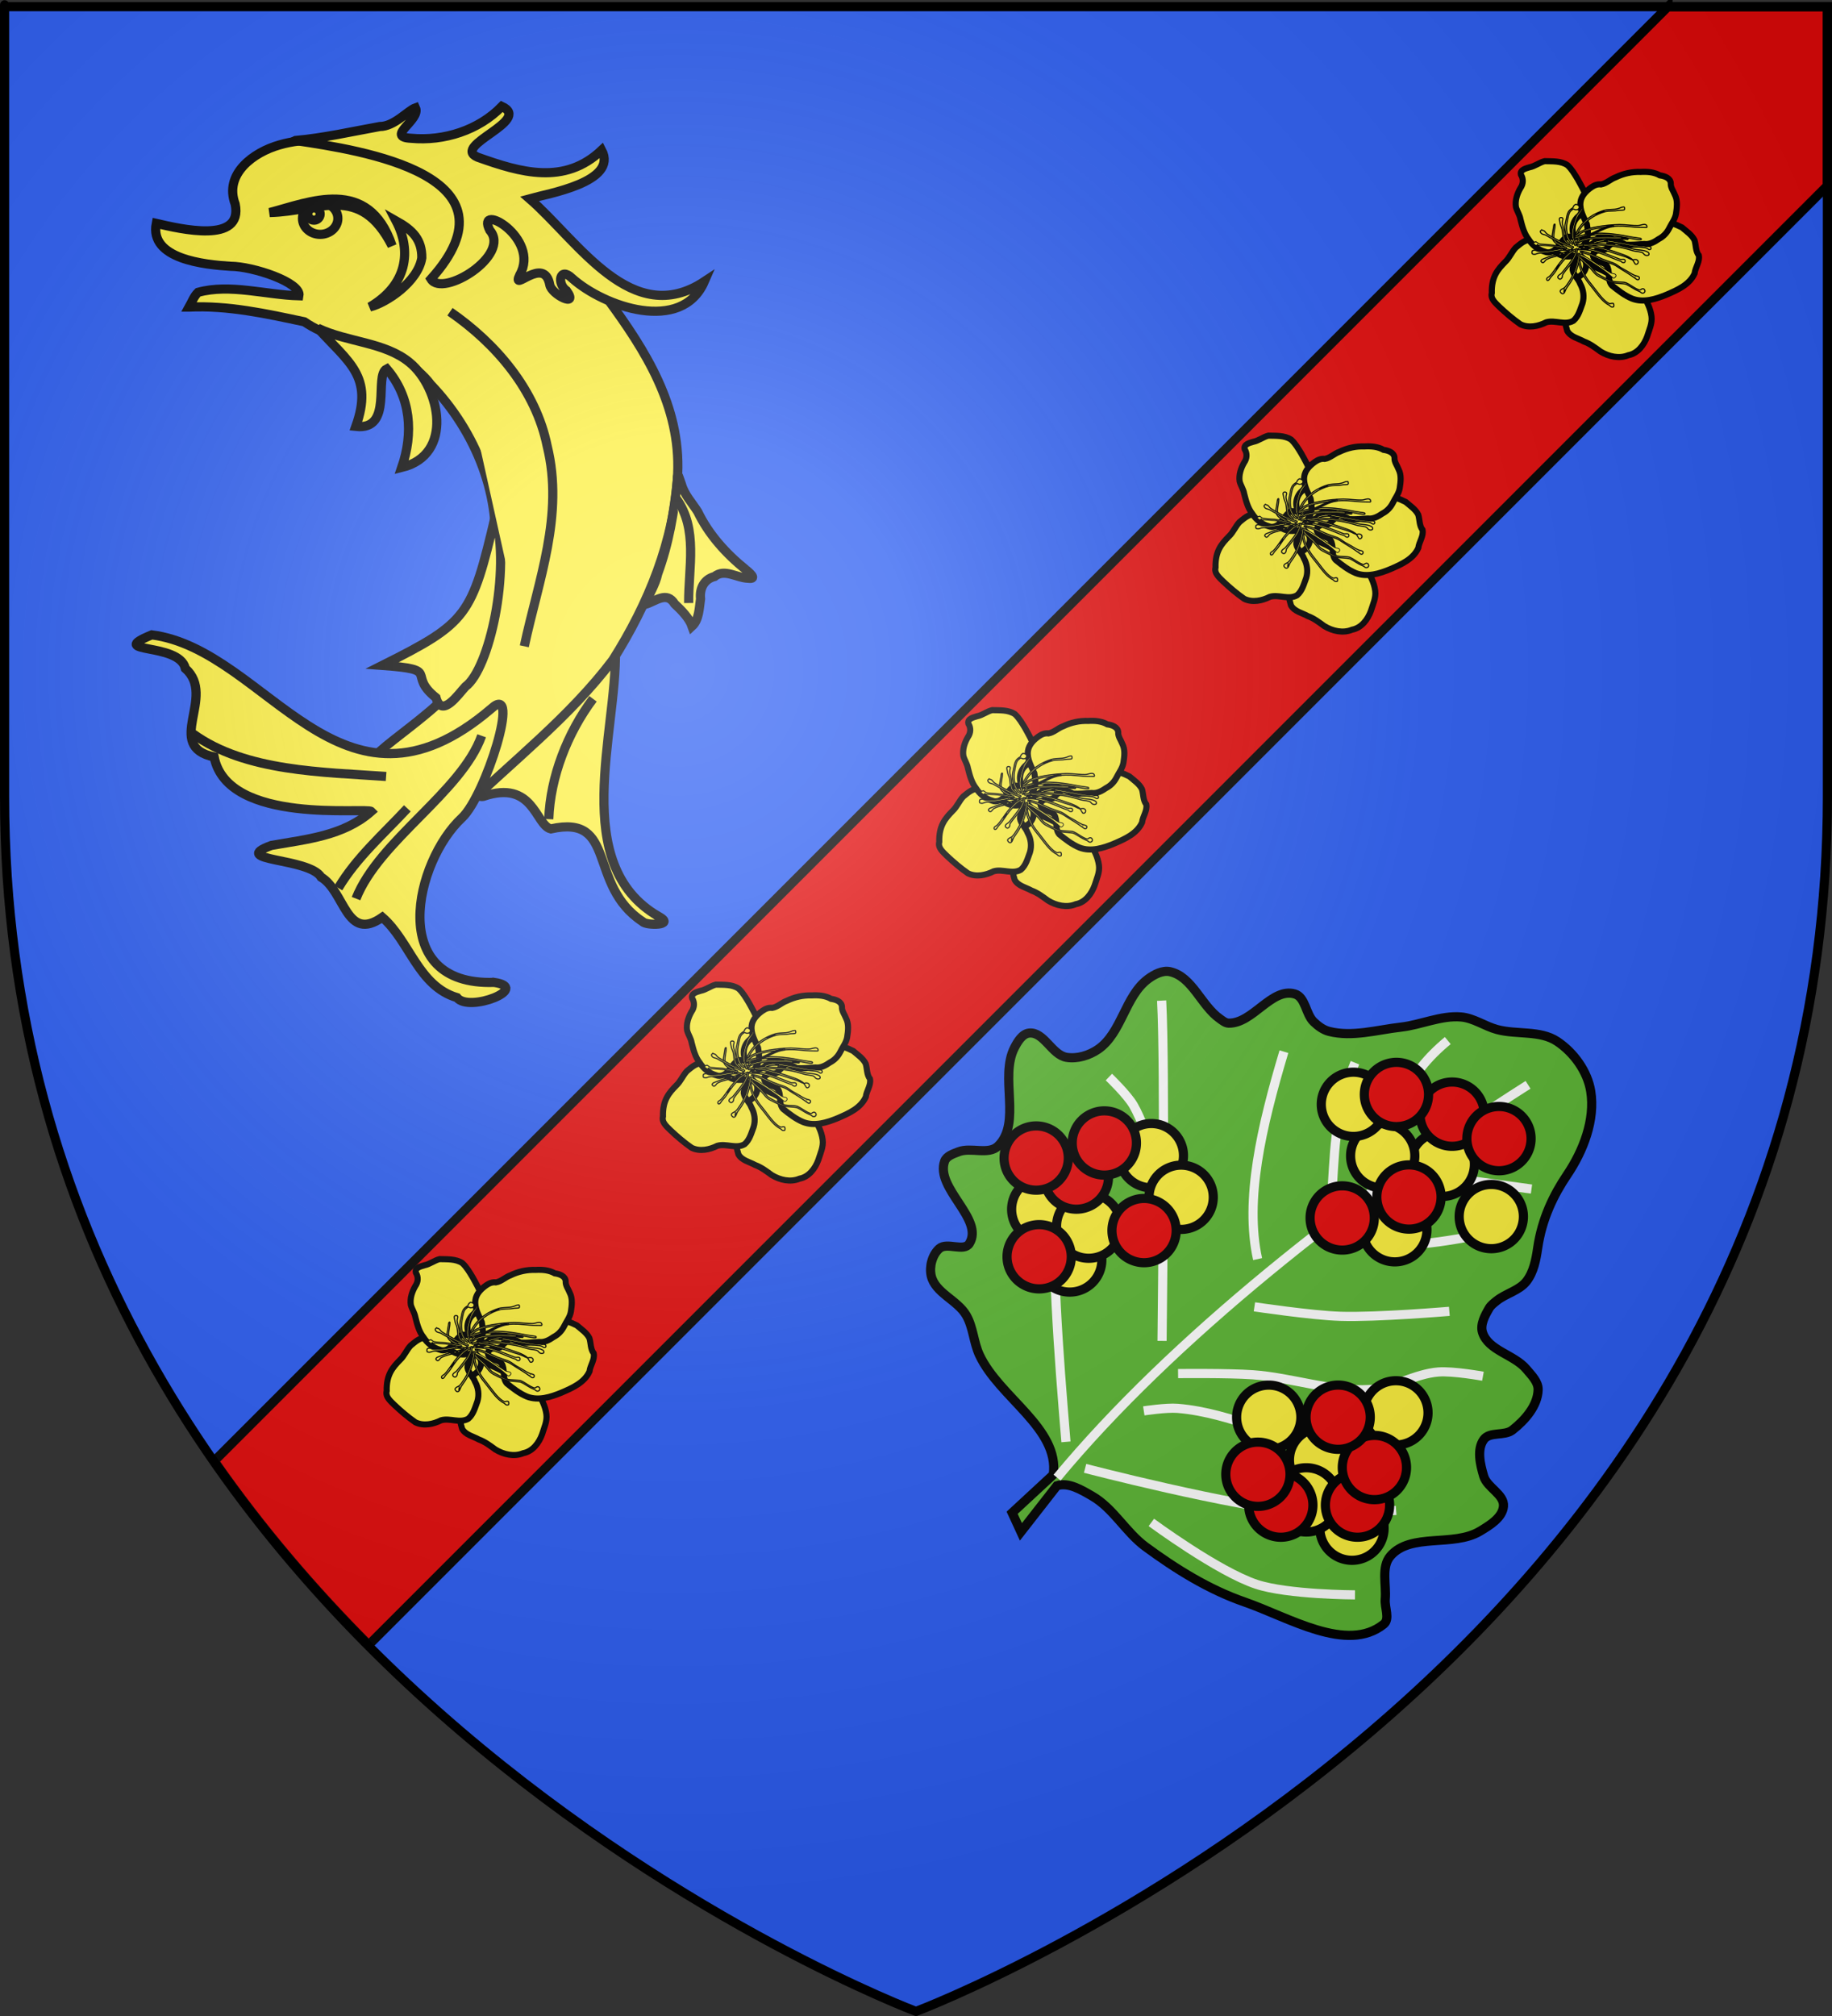<?xml version="1.0" encoding="UTF-8" standalone="no"?>
<svg
   xmlns:dc="http://purl.org/dc/elements/1.1/"
   xmlns:cc="http://creativecommons.org/ns#"
   xmlns:rdf="http://www.w3.org/1999/02/22-rdf-syntax-ns#"
   xmlns:svg="http://www.w3.org/2000/svg"
   xmlns="http://www.w3.org/2000/svg"
   xmlns:xlink="http://www.w3.org/1999/xlink"
   xmlns:sodipodi="http://sodipodi.sourceforge.net/DTD/sodipodi-0.dtd"
   xmlns:inkscape="http://www.inkscape.org/namespaces/inkscape"
   height="660"
   width="600"
   version="1.0"
   id="svg2"
   sodipodi:version="0.32"
   inkscape:version="0.48.2 r9819"
   sodipodi:docname="Blason_Vide_3D.svg"
   inkscape:export-filename="/Users/olivier/Desktop/Blason Rouge/Blason_Vide_3D.png"
   inkscape:export-xdpi="144"
   inkscape:export-ydpi="144">
  <rect width="100%" height="100%" fill="#333333" stroke="none"/>
  <sodipodi:namedview
     inkscape:window-height="1220"
     inkscape:window-width="1024"
     inkscape:pageshadow="2"
     inkscape:pageopacity="0.0"
     guidetolerance="10.0"
     gridtolerance="10.0"
     objecttolerance="10.0"
     borderopacity="1.0"
     bordercolor="#666666"
     pagecolor="#ffffff"
     id="base"
     showgrid="false"
     height="660px"
     inkscape:zoom="0.5704795"
     inkscape:cx="315.41059"
     inkscape:cy="395.4722"
     inkscape:window-x="-4"
     inkscape:window-y="-4"
     inkscape:current-layer="layer1"
     inkscape:window-maximized="1" />
  <desc
     id="desc4">Flag of Canton of Valais (Wallis)</desc>
  <defs
     id="defs6">
    <linearGradient
       id="linearGradient2893">
      <stop
         style="stop-color:white;stop-opacity:0.314;"
         offset="0"
         id="stop2895" />
      <stop
         id="stop2897"
         offset="0.19"
         style="stop-color:white;stop-opacity:0.251;" />
      <stop
         style="stop-color:#6b6b6b;stop-opacity:0.125;"
         offset="0.6"
         id="stop2901" />
      <stop
         style="stop-color:black;stop-opacity:0.125;"
         offset="1"
         id="stop2899" />
    </linearGradient>
    <radialGradient
       inkscape:collect="always"
       xlink:href="#linearGradient2893"
       id="radialGradient3163"
       gradientUnits="userSpaceOnUse"
       gradientTransform="matrix(1.353,0,0,1.349,-77.629,-85.747)"
       cx="221.445"
       cy="226.331"
       fx="221.445"
       fy="226.331"
       r="300" />
  </defs>
  <g
     inkscape:groupmode="layer"
     id="layer3"
     inkscape:label="Fond écu"
     style="display:inline"
     sodipodi:insensitive="true">
    <path
       id="path2855"
       style="fill:#2b5df2;fill-opacity:1;fill-rule:evenodd;stroke:none"
       d="m 300,658.5 c 0,0 298.5,-112.32 298.5,-397.772 0,-285.452 0,-258.552 0,-258.552 l -597,0 0,258.552 C 1.5,546.18 300,658.5 300,658.5 z"
       sodipodi:nodetypes="cccccc"
       inkscape:connector-curvature="0" />
  </g>
  <g
     inkscape:groupmode="layer"
     id="layer4"
     inkscape:label="Meubles"
     sodipodi:insensitive="true">
    <path
       style="fill:#e20909;fill-opacity:1;fill-rule:evenodd;stroke:#000000;stroke-width:3;stroke-linecap:butt;stroke-linejoin:miter;stroke-miterlimit:4;stroke-opacity:1;stroke-dasharray:none"
       d="m 546.281,2.188 -476.125,476.125 c 15.55,22.321 32.782,42.345 50.594,60.219 l 477.75,-477.75 0,-58.594 -52.219,0 z"
       id="path2855-4"
       inkscape:connector-curvature="0" />
    <g
       id="g3473"
       transform="translate(42.328,0)">
      <g
         style="fill:#fcef3c"
         id="g3659"
         transform="matrix(0.239,0,0,0.239,-125.24,148.245)">
        <path
           inkscape:connector-curvature="0"
           d="m 1759.719,408.562 c -3.501,0.168 -7.078,0.244 -10.429,1.385 -2.578,0.842 -4.196,3.172 -6.284,4.75 -2.622,1.825 -5.637,2.964 -8.423,4.501 -2.802,1.27 -5.68,2.474 -8.164,4.321 -2.533,1.935 -4.406,4.624 -5.806,7.46 -0.962,2.128 -1.719,4.355 -2.175,6.646 -0.185,1.019 -1.246,1.327 -1.813,2.07 -2.79,2.998 -4.575,6.782 -5.878,10.626 -1.249,4.059 -1.76,8.295 -2.441,12.474 -0.893,6.041 -1.536,12.21 -0.635,18.292 0.656,4.396 1.979,8.682 3.746,12.754 1.598,3.424 3.737,6.601 6.276,9.397 1.86,1.929 3.844,3.901 6.37,4.917 1.317,0.45 2.733,0.244 4.062,0.594 2.114,0.824 3.276,3.043 5.401,3.862 2.897,1.22 6.041,1.669 9.109,2.259 6.831,1.224 13.833,1.582 20.736,0.797 4.914,-0.507 9.773,-1.428 14.636,-2.282 5.344,-1 10.772,-1.764 15.926,-3.552 2.731,-1.07 4.703,-3.351 7.206,-4.805 2.534,-1.56 5.235,-2.92 7.382,-5.023 1.822,-1.605 3.186,-3.64 4.485,-5.668 1.271,-1.634 3.035,-3.145 3.244,-5.336 0.202,-2.171 -0.016,-4.375 0.449,-6.519 0.589,-5.049 1.184,-10.107 1.426,-15.185 -0.029,-4.006 -1.484,-7.865 -3.405,-11.329 -2.34,-4.124 -5.167,-7.937 -7.764,-11.896 -2.881,-4.002 -5.701,-8.056 -8.913,-11.805 -3.318,-4.204 -7.612,-7.501 -12.098,-10.37 -5.98,-3.877 -12.094,-7.541 -18.171,-11.262 -1.658,-1.002 -3.496,-1.767 -5.441,-1.938 -0.863,-0.148 -1.741,-0.193 -2.615,-0.132 z"
           style="fill:#fcef3c;stroke:#000000;stroke-width:1.569;stroke-linecap:butt;stroke-linejoin:miter;stroke-opacity:1"
           id="path3661" />
        <path
           inkscape:connector-curvature="0"
           id="path3086"
           d="m 1761.001,487.162 c 5.749,8.337 0.054,19.959 -8.478,23.796 -8.671,5.868 -17.235,14.135 -17.863,25.245 -2.938,16.138 -2.091,33.104 2.717,48.769 4.773,8.444 15.132,10.19 22.967,14.615 8.405,3.036 15.514,8.548 22.659,13.715 11.233,6.857 25.605,10.21 38.147,4.973 12.858,-2.43 21.436,-13.976 25.718,-25.59 2.722,-9.021 7.268,-18.035 5.96,-27.713 -1.475,-11.284 -6.89,-21.716 -13.084,-31.101 -3.779,-5.5 -9.367,-9.423 -15.52,-11.817 -10.55,-6.238 -21.698,-11.31 -32.657,-16.756 -6.688,-3.741 -13.831,-6.557 -20.756,-9.759 -3.703,-2.242 -6.719,-5.391 -9.809,-8.377 z"
           style="fill:#fcef3c;stroke:#000000;stroke-width:8.352;stroke-linecap:butt;stroke-linejoin:miter;stroke-opacity:1" />
        <path
           inkscape:connector-curvature="0"
           id="path3079"
           d="m 1793.001,470.162 c 7.626,-6.976 14.686,-14.612 22.261,-21.592 8.714,-5.257 18.326,-9.446 28.328,-11.33 7.978,-0.449 15.855,-2.189 23.765,-2.927 9.531,1.082 18.659,4.718 27.171,8.937 6.107,5.237 13.63,10.19 17.244,17.438 2.192,6.889 1.233,14.919 5.919,20.889 1.667,8.816 -4.81,16.275 -5.784,24.741 -6.951,15.458 -23.552,22.612 -38.179,28.939 -14.778,6.118 -31.838,11.594 -47.514,5.518 -10.19,-4.21 -19.042,-11.107 -27.535,-17.98 -6.051,-6.747 -2.884,-16.442 -5.724,-24.248 -2.665,-8.157 -12.536,-6.549 -17.526,-11.849 -7.189,-6.477 1.471,-13.559 8.615,-12.047 3.388,-0.256 7.342,-1.108 8.96,-4.491 z"
           style="fill:#fcef3c;stroke:#000000;stroke-width:8.352;stroke-linecap:butt;stroke-linejoin:miter;stroke-opacity:1" />
        <path
           sodipodi:nodetypes="ccccccccccccccc"
           inkscape:connector-curvature="0"
           id="path3081"
           d="m 1745.501,482.162 c -7.48,2.005 -15.865,0.665 -22.187,-3.863 -12.92,-4.642 -21.935,-18.003 -36.444,-18.511 -8.712,1.108 -13.774,6.053 -20.007,11.057 -5.527,5.868 -8.595,14.111 -14.543,19.638 -10.214,10.42 -18.883,20.326 -18.303,42.566 -2.207,8.075 5.437,14.019 10.416,19.088 9.081,8.584 18.68,16.738 28.914,23.881 11.223,5.446 24.501,2.603 35.179,-2.779 12.228,-3.574 25.593,4.581 37.241,-2.112 7.108,-6.036 9.372,-15.563 12.546,-23.927 2.606,-8.884 1.347,-18.609 -3.176,-26.655 -2.509,-7.015 -9.277,-12.221 -10.459,-19.604 -0.114,-6.179 5.963,-12.244 2.129,-18.191 -0.156,-0.792 -0.815,-0.51 -1.306,-0.588 z"
           style="fill:#fcef3c;stroke:#000000;stroke-width:8.352;stroke-linecap:butt;stroke-linejoin:miter;stroke-opacity:1" />
        <path
           inkscape:connector-curvature="0"
           id="path3083"
           d="m 1748.001,456.662 c -6.403,-9.238 -3.184,-22.746 5.581,-29.295 5.503,-6.186 11.449,-13.821 10.493,-22.587 -1.987,-9.993 -7.625,-18.735 -12.395,-27.581 -4.126,-6.769 -8.181,-13.867 -14.029,-19.285 -9.205,-6.024 -20.779,-5.131 -31.25,-5.443 -7.263,1.873 -13.271,6.957 -20.684,8.409 -4.801,1.516 -13.579,3.354 -11.758,10.192 3.652,5.786 3.212,12.766 -0.758,18.345 -4.466,7.691 -7.53,16.896 -6.132,25.873 1.57,5.788 5.228,10.789 6.22,16.831 2.437,9.505 4.852,19.352 11.016,27.238 5.143,8.143 13.098,14.514 22.394,17.178 6.064,2.666 12.691,-0.653 16.582,-5.434 4.684,-4.814 7.662,-11.599 13.818,-14.772 3.599,-1.056 7.267,0.459 10.901,0.332 z"
           style="fill:#fcef3c;stroke:#000000;stroke-width:8.352;stroke-linecap:butt;stroke-linejoin:miter;stroke-opacity:1" />
        <path
           inkscape:connector-curvature="0"
           id="path3077"
           d="m 1762.001,464.662 c 4.947,-7.593 3.903,-17.29 2.329,-25.728 -4.229,-9.591 -10.185,-19.366 -8.8,-30.293 1.107,-8.789 7.992,-15.535 14.92,-20.375 3.981,-2.719 8.407,-4.604 13.234,-3.91 7.472,-1.343 12.972,-7.228 20.006,-9.736 10.663,-5.186 22.523,-7.826 34.378,-7.367 8.93,-0.51 18.357,0.169 26.276,4.707 6.204,0.842 14.493,3.465 14.93,10.888 -0.429,5.724 3.629,10.571 5.586,15.736 4.109,7.996 2.837,17.269 1.547,25.793 -1.257,7.698 -6.394,13.832 -9.694,20.7 -3.108,5.98 -7.91,10.945 -13.919,14.007 -5.847,4.072 -12.644,7.856 -20.026,6.882 -8.523,0.641 -17.075,1.334 -25.628,0.904 -6.755,-4.574 -15.595,-4.798 -22.001,-10.005 -7.033,-2.522 -16.536,-1.717 -19.785,6.018 -2.89,3.198 -12.01,8.646 -13.368,1.909 l 0.015,-0.13 z"
           style="fill:#fcef3c;stroke:#000000;stroke-width:8.352;stroke-linecap:butt;stroke-linejoin:miter;stroke-opacity:1" />
        <path
           sodipodi:nodetypes="ccsscccccccscccccccccccc"
           inkscape:connector-curvature="0"
           id="path3261"
           d="m 1814.531,415.25 c -1.057,0.347 -2.247,0.162 -3.252,0.655 -2.715,1.324 -5.703,2.032 -8.688,2.413 -5.169,0.483 -10.48,0.212 -15.491,1.78 -5.208,1.595 -10.209,3.854 -14.916,6.589 -6.933,4.133 -13.176,9.529 -17.898,16.103 -2.068,2.832 -3.744,5.932 -5.131,9.148 0.54,0.572 1.752,1.126 2.25,0.219 0.785,-2.133 1.96,-4.106 3.156,-6.031 2.866,-4.483 6.456,-8.498 10.556,-11.886 4.525,-3.716 9.543,-6.839 14.885,-9.238 3.275,-1.461 6.667,-2.685 10.153,-3.532 4.392,-0.883 8.895,-0.625 13.338,-0.96 2.681,-0.307 5.332,-0.933 8.045,-0.88 1.252,0.02 2.48,-0.192 3.711,-0.379 0.862,-0.549 0.746,-1.758 0.622,-2.638 -0.015,-0.684 -0.511,-1.665 -1.341,-1.362 z m -27.469,6.188 c -3.74,1.011 -7.331,2.499 -10.812,4.188 3.775,-2.15 7.906,-3.65 12.156,-4.531 -0.448,0.115 -0.896,0.229 -1.344,0.344 z"
           style="font-size:medium;font-style:normal;font-variant:normal;font-weight:normal;font-stretch:normal;text-indent:0;text-align:start;text-decoration:none;line-height:normal;letter-spacing:normal;word-spacing:normal;text-transform:none;direction:ltr;block-progression:tb;writing-mode:lr-tb;text-anchor:start;baseline-shift:baseline;color:#000000;fill:#fcef3c;fill-opacity:1;fill-rule:nonzero;stroke:#000000;stroke-width:1.569;marker:none;visibility:visible;display:inline;overflow:visible;enable-background:accumulate;font-family:Sans;-inkscape-font-specification:Sans" />
        <path
           inkscape:connector-curvature="0"
           id="path3263"
           d="m 1842.438,439.125 c -2.983,0.215 -5.785,1.661 -8.808,1.531 -6.027,0.116 -12.012,-0.729 -18.015,-1.114 -4.417,-0.326 -8.857,-0.363 -13.273,0.006 -5.284,0.274 -10.557,0.744 -15.797,1.483 -5.155,0.701 -10.299,1.526 -15.361,2.743 -5.086,1.092 -10.115,2.614 -14.779,4.942 -3.109,1.602 -5.54,4.203 -8.56,5.94 -0.772,0.878 0.64,2.146 1.562,1.625 0.921,-0.499 1.609,-1.316 2.497,-1.866 2.854,-2.226 5.793,-4.522 9.316,-5.571 6.341,-2.354 13.003,-3.679 19.65,-4.84 6.397,-1.027 12.834,-1.8 19.299,-2.232 4.704,-0.276 9.425,-0.491 14.135,-0.246 5.304,0.287 10.585,0.882 15.876,1.336 3.315,0.219 6.635,0.366 9.958,0.381 2.007,0.023 4.014,0.047 6.021,0.07 0.812,-0.414 0.576,-1.566 0.253,-2.238 -0.276,-0.92 -1.077,-1.543 -1.99,-1.754 -0.634,-0.218 -1.318,-0.255 -1.982,-0.195 z"
           style="font-size:medium;font-style:normal;font-variant:normal;font-weight:normal;font-stretch:normal;text-indent:0;text-align:start;text-decoration:none;line-height:normal;letter-spacing:normal;word-spacing:normal;text-transform:none;direction:ltr;block-progression:tb;writing-mode:lr-tb;text-anchor:start;baseline-shift:baseline;color:#000000;fill:#fcef3c;fill-opacity:1;fill-rule:nonzero;stroke:#000000;stroke-width:1.569;marker:none;visibility:visible;display:inline;overflow:visible;enable-background:accumulate;font-family:Sans;-inkscape-font-specification:Sans" />
        <path
           inkscape:connector-curvature="0"
           id="path3265"
           d="m 1780.438,451.156 c -8.931,0.357 -17.882,1.342 -26.54,3.628 -1.966,0.541 -3.932,1.081 -5.897,1.622 -1.118,0.382 -0.764,2.218 0.458,1.997 1.091,0.04 2.057,-0.59 3.111,-0.786 6.449,-1.932 13.109,-3.121 19.804,-3.775 3.801,-0.343 7.615,-0.485 11.429,-0.526 7.457,-0.01 14.907,0.544 22.29,1.574 8.337,1.129 16.528,3.086 24.813,4.516 1.935,0.222 3.841,0.683 5.776,0.867 0.992,-0.198 2.225,0.219 3.067,-0.367 0.607,-0.721 -0.326,-1.706 -1.118,-1.718 -1.564,-0.394 -3.193,-0.37 -4.769,-0.703 -8.915,-1.127 -17.65,-3.334 -26.553,-4.541 -5.496,-0.774 -11.021,-1.4 -16.572,-1.573 -3.098,-0.159 -6.199,-0.298 -9.301,-0.216 z"
           style="font-size:medium;font-style:normal;font-variant:normal;font-weight:normal;font-stretch:normal;text-indent:0;text-align:start;text-decoration:none;line-height:normal;letter-spacing:normal;word-spacing:normal;text-transform:none;direction:ltr;block-progression:tb;writing-mode:lr-tb;text-anchor:start;baseline-shift:baseline;color:#000000;fill:#fcef3c;fill-opacity:1;fill-rule:nonzero;stroke:#000000;stroke-width:1.569;marker:none;visibility:visible;display:inline;overflow:visible;enable-background:accumulate;font-family:Sans;-inkscape-font-specification:Sans" />
        <path
           inkscape:connector-curvature="0"
           id="path3267"
           d="m 1771.688,465.219 c -6.811,0.124 -13.608,0.777 -20.344,1.781 -1.042,0.236 -0.834,2.02 0.219,2.062 1.6,0.134 3.114,-0.583 4.707,-0.606 9.141,-1.062 18.373,-1.371 27.564,-0.901 9.02,0.586 18.042,1.472 26.906,3.29 4.042,0.822 8.078,1.708 12.01,2.966 2.867,0.817 5.704,1.806 8.675,2.171 2.614,0.356 5.263,0.623 7.808,1.333 1.359,0.5 2.602,1.404 3.361,2.652 1.357,1.579 3.772,2.318 5.719,1.469 0.91,-0.348 1.326,-1.388 1.073,-2.299 -0.234,-1.072 -1.079,-1.872 -2.04,-2.332 -2.703,-1.583 -5.875,-2.034 -8.929,-2.464 -4.336,-0.349 -8.697,-0.803 -12.876,-2.069 -4.114,-1.117 -8.222,-2.273 -12.407,-3.1 -7.779,-1.562 -15.645,-2.75 -23.566,-3.279 -5.945,-0.492 -11.915,-0.788 -17.881,-0.675 z"
           style="font-size:medium;font-style:normal;font-variant:normal;font-weight:normal;font-stretch:normal;text-indent:0;text-align:start;text-decoration:none;line-height:normal;letter-spacing:normal;word-spacing:normal;text-transform:none;direction:ltr;block-progression:tb;writing-mode:lr-tb;text-anchor:start;baseline-shift:baseline;color:#000000;fill:#fcef3c;fill-opacity:1;fill-rule:nonzero;stroke:#000000;stroke-width:1.569;marker:none;visibility:visible;display:inline;overflow:visible;enable-background:accumulate;font-family:Sans;-inkscape-font-specification:Sans" />
        <path
           inkscape:connector-curvature="0"
           id="path3269"
           d="m 1785.312,460.625 c -3.676,0.282 -7.353,0.96 -10.781,2.344 -0.851,-0.106 -1.872,0.9 -1.344,1.719 0.718,0.885 1.987,0.505 2.83,0.03 2.384,-1.007 4.978,-1.438 7.54,-1.702 4.962,-0.555 9.959,-0.018 14.865,0.766 10.045,1.511 19.965,3.725 29.962,5.509 3.79,0.719 7.623,1.201 11.475,1.411 2.36,0.173 4.796,0.316 6.954,1.392 1.165,0.41 1.999,1.603 3.312,1.562 1.061,0.099 1.999,-0.754 2.125,-1.781 0.197,-1.279 -1.006,-2.387 -2.219,-2.469 -1.394,-0.237 -2.81,0.283 -4.206,-0.052 -1.975,-0.252 -3.945,-0.7 -5.946,-0.551 -6.469,-0.309 -12.764,-1.959 -19.122,-3.056 -8.198,-1.551 -16.374,-3.241 -24.621,-4.506 -3.59,-0.431 -7.207,-0.719 -10.824,-0.615 z m 4.344,1.031 c 1.104,0.094 2.208,0.188 3.313,0.281 -1.769,-0.118 -3.538,-0.29 -5.313,-0.25 0.667,-0.061 1.331,-0.071 2,-0.031 z"
           style="font-size:medium;font-style:normal;font-variant:normal;font-weight:normal;font-stretch:normal;text-indent:0;text-align:start;text-decoration:none;line-height:normal;letter-spacing:normal;word-spacing:normal;text-transform:none;direction:ltr;block-progression:tb;writing-mode:lr-tb;text-anchor:start;baseline-shift:baseline;color:#000000;fill:#fcef3c;fill-opacity:1;fill-rule:nonzero;stroke:#000000;stroke-width:1.569;marker:none;visibility:visible;display:inline;overflow:visible;enable-background:accumulate;font-family:Sans;-inkscape-font-specification:Sans" />
        <path
           inkscape:connector-curvature="0"
           id="path3271"
           d="m 1759.406,466.062 c -0.827,0.76 -0.042,2.325 1.031,2.25 8.891,0.992 17.616,3.084 26.23,5.448 6.897,2.001 13.691,4.333 20.505,6.597 4.392,1.457 8.915,2.574 13.147,4.476 2.174,1.144 4.379,2.25 6.743,2.948 0.687,0.676 0.927,1.753 1.532,2.532 0.606,1.017 1.315,1.973 1.906,2.999 0.665,0.793 1.889,0.487 2.688,0.062 1.501,-0.882 2.031,-3.099 0.938,-4.5 -0.661,-1.079 -1.924,-1.593 -3.144,-1.668 -1.115,-0.142 -2.248,0.096 -3.293,0.48 -1.033,-0.101 -1.503,-1.195 -2.395,-1.661 -2.171,-1.56 -4.584,-2.742 -6.992,-3.886 -4.329,-1.904 -8.925,-3.092 -13.331,-4.795 -7.129,-2.599 -14.425,-4.715 -21.75,-6.683 -7.083,-1.892 -14.291,-3.295 -21.538,-4.38 -0.754,-0.076 -1.527,-0.235 -2.275,-0.22 z m 67.75,21.75 c -0.79,0.373 0.464,0.633 0,0 z"
           style="font-size:medium;font-style:normal;font-variant:normal;font-weight:normal;font-stretch:normal;text-indent:0;text-align:start;text-decoration:none;line-height:normal;letter-spacing:normal;word-spacing:normal;text-transform:none;direction:ltr;block-progression:tb;writing-mode:lr-tb;text-anchor:start;baseline-shift:baseline;color:#000000;fill:#fcef3c;fill-opacity:1;fill-rule:nonzero;stroke:#000000;stroke-width:1.569;marker:none;visibility:visible;display:inline;overflow:visible;enable-background:accumulate;font-family:Sans;-inkscape-font-specification:Sans" />
        <path
           inkscape:connector-curvature="0"
           id="path3273"
           d="m 1755.625,475.688 c -0.839,0.564 -0.283,2.109 0.719,2.031 5.716,0.7 11.091,2.912 16.309,5.241 5.085,2.279 10.098,4.728 15.295,6.748 2.874,1.138 5.841,2.008 8.802,2.886 3.28,1.068 6.466,2.488 9.277,4.508 4.155,2.834 8.484,5.397 12.774,8.016 3.93,2.48 7.833,5.009 11.565,7.781 1.181,0.762 2.192,1.942 3.664,2.102 1.395,0.14 2.249,-1.369 2.25,-2.594 0.026,-0.964 -0.76,-1.65 -1.594,-1.969 -1.826,-0.859 -3.951,-0.858 -5.709,-1.898 -4.165,-1.812 -7.816,-4.57 -11.828,-6.673 -3.317,-1.793 -6.623,-3.63 -9.651,-5.888 -2.833,-2.037 -5.875,-3.865 -9.24,-4.867 -4.41,-1.528 -8.873,-2.934 -13.167,-4.773 -3.566,-1.575 -7.099,-3.221 -10.625,-4.882 -4.793,-2.208 -9.71,-4.26 -14.906,-5.3 -1.295,-0.237 -2.615,-0.584 -3.938,-0.469 z m 2.031,1 c -0.282,0.041 -0.37,-0.144 0,0 z m 73,34.188 c 0.327,0.165 -0.244,-0.021 0,0 z"
           style="font-size:medium;font-style:normal;font-variant:normal;font-weight:normal;font-stretch:normal;text-indent:0;text-align:start;text-decoration:none;line-height:normal;letter-spacing:normal;word-spacing:normal;text-transform:none;direction:ltr;block-progression:tb;writing-mode:lr-tb;text-anchor:start;baseline-shift:baseline;color:#000000;fill:#fcef3c;fill-opacity:1;fill-rule:nonzero;stroke:#000000;stroke-width:1.569;marker:none;visibility:visible;display:inline;overflow:visible;enable-background:accumulate;font-family:Sans;-inkscape-font-specification:Sans" />
        <path
           sodipodi:nodetypes="cccccccsccccccssccc"
           inkscape:connector-curvature="0"
           id="path3275"
           d="m 1752.594,479.375 c -1.017,-10e-4 -1.686,1.484 -0.844,2.156 2.112,3.521 4.886,6.606 8.005,9.263 4.18,3.681 8.583,7.193 12.017,11.619 2.388,3.039 5.022,6.039 8.509,7.837 4.384,2.355 8.839,4.585 13.385,6.608 3.511,1.439 7.213,2.459 11.003,2.77 4.045,0.473 8.147,0.454 12.163,1.171 2.064,0.453 3.743,1.786 5.605,2.701 3.8,2.23 7.447,4.775 11.521,6.495 1.744,0.677 3.524,1.442 4.881,2.763 1.703,1.232 4.619,0.326 4.973,-1.851 0.372,-1.831 -1.225,-3.941 -3.177,-3.663 -1.203,0.113 -2.128,0.978 -3.084,1.61 -1.219,0.428 -2.385,-0.419 -3.519,-0.76 -3.173,-1.337 -6.039,-3.28 -8.962,-5.078 -2.264,-1.455 -4.552,-2.907 -7.04,-3.947 -2.262,-0.739 -4.658,-0.915 -7.024,-0.951 -3.881,-0.188 -7.804,-0.292 -11.606,-1.157 -3.981,-0.999 -7.55,-3.084 -11.211,-4.866 -3.091,-1.691 -6.254,-3.271 -9.23,-5.158 -2.352,-1.541 -3.911,-3.936 -5.761,-5.996 -2.375,-2.879 -4.823,-5.733 -7.739,-8.083 -4.112,-3.521 -8.439,-6.985 -11.345,-11.631 -0.599,-0.475 -0.629,-1.938 -1.518,-1.851 z"
           style="font-size:medium;font-style:normal;font-variant:normal;font-weight:normal;font-stretch:normal;text-indent:0;text-align:start;text-decoration:none;line-height:normal;letter-spacing:normal;word-spacing:normal;text-transform:none;direction:ltr;block-progression:tb;writing-mode:lr-tb;text-anchor:start;baseline-shift:baseline;color:#000000;fill:#fcef3c;fill-opacity:1;fill-rule:nonzero;stroke:#000000;stroke-width:1.569;marker:none;visibility:visible;display:inline;overflow:visible;enable-background:accumulate;font-family:Sans;-inkscape-font-specification:Sans" />
        <path
           sodipodi:nodetypes="ccccssccccssccccc"
           inkscape:connector-curvature="0"
           id="path3277"
           d="m 1754.188,487.531 c -0.469,0.021 -0.938,0.042 -1.406,0.062 0.051,1.078 0.118,2.156 0.313,3.219 0.247,1.406 0.484,2.815 0.831,4.2 0.231,1.033 0.505,2.057 0.825,3.065 0.408,1.042 0.665,2.137 1.115,3.163 1.131,2.864 2.422,5.668 3.942,8.347 1.085,1.906 2.269,3.754 3.515,5.559 0.623,0.958 1.303,1.875 2.007,2.774 2.706,3.405 5.396,6.822 8.083,10.242 1.647,2.123 3.3,4.243 4.921,6.385 1.266,1.572 2.562,3.119 3.855,4.67 1.432,1.569 2.823,3.181 4.382,4.626 0.803,0.782 1.684,1.476 2.524,2.218 1.058,0.849 2.155,1.649 3.281,2.406 0.906,0.565 1.922,0.944 2.796,1.559 0.786,0.545 1.365,1.331 2.173,1.847 0.769,0.413 1.671,0.593 2.531,0.406 0.425,-0.223 1.207,-0.156 1.25,-0.781 0.304,-0.932 0.352,-1.973 -0.039,-2.887 -0.163,-0.388 -0.306,-0.784 -0.461,-1.175 -0.79,-0.303 -1.663,-0.391 -2.49,-0.206 -0.875,0.258 -1.771,0.607 -2.698,0.487 -0.998,-0.382 -1.925,-0.955 -2.838,-1.513 -1.087,-0.735 -2.174,-1.484 -3.132,-2.385 -0.774,-0.712 -1.581,-1.393 -2.311,-2.15 -0.947,-1.046 -1.981,-2.011 -2.906,-3.077 -1.522,-1.864 -3.131,-3.658 -4.562,-5.594 -2.807,-3.625 -5.601,-7.26 -8.416,-10.879 -1.631,-2.035 -3.263,-4.072 -4.847,-6.145 -1.213,-1.715 -2.493,-3.392 -3.502,-5.24 -0.638,-1.102 -1.251,-2.217 -1.923,-3.299 -0.485,-0.952 -0.972,-1.903 -1.398,-2.883 -0.49,-0.949 -0.928,-1.923 -1.307,-2.922 -0.574,-1.436 -1.125,-2.881 -1.607,-4.351 -0.313,-1.261 -0.741,-2.493 -0.975,-3.773 -0.269,-1.341 -0.604,-2.673 -0.713,-4.04 -0.042,-0.49 -0.083,-0.979 -0.125,-1.469 -0.135,0.025 -0.62,0.131 -0.5,-0.156 -0.026,-0.136 0.093,-0.471 -0.188,-0.312 z"
           style="font-size:medium;font-style:normal;font-variant:normal;font-weight:normal;font-stretch:normal;text-indent:0;text-align:start;text-decoration:none;line-height:normal;letter-spacing:normal;word-spacing:normal;text-transform:none;direction:ltr;block-progression:tb;writing-mode:lr-tb;text-anchor:start;baseline-shift:baseline;color:#000000;fill:#fcef3c;fill-opacity:1;fill-rule:nonzero;stroke:#000000;stroke-width:1.569;marker:none;visibility:visible;display:inline;overflow:visible;enable-background:accumulate;font-family:Sans;-inkscape-font-specification:Sans" />
        <path
           inkscape:connector-curvature="0"
           id="path3279"
           d="m 1748.969,411.656 c -1.588,0.681 -2.91,2.029 -3.438,3.688 0.146,1.063 -1.089,1.365 -1.782,1.844 -2.378,1.523 -4.616,3.544 -5.571,6.277 -1.096,2.435 -1.455,5.096 -2.001,7.684 -0.614,2.641 -1.135,5.301 -1.74,7.944 -0.686,4.954 0.165,9.976 1.425,14.77 0.946,3.477 2.503,6.872 4.955,9.547 1.077,1.208 2.358,2.201 3.746,3.027 1.065,0.255 1.731,-1.571 0.719,-2.031 -2.256,-1.425 -4.024,-3.52 -5.25,-5.875 -2.35,-4.199 -3.284,-9.041 -3.543,-13.803 -0.118,-2.622 0.092,-5.248 0.605,-7.822 0.501,-2.503 0.947,-5.017 1.403,-7.527 0.586,-2.524 1.198,-5.117 2.566,-7.348 1.019,-1.494 2.551,-2.52 3.943,-3.635 0.867,-0.679 1.931,0.077 2.775,0.416 2.068,0.799 4.808,0.047 5.813,-2.031 0.567,-1.236 0.236,-2.853 -0.925,-3.623 -0.949,-0.92 -2.259,-1.367 -3.544,-1.565 l -0.156,0.062 z m -5.156,6.531 c 0.031,0.401 -0.398,-0.067 0,0 z"
           style="font-size:medium;font-style:normal;font-variant:normal;font-weight:normal;font-stretch:normal;text-indent:0;text-align:start;text-decoration:none;line-height:normal;letter-spacing:normal;word-spacing:normal;text-transform:none;direction:ltr;block-progression:tb;writing-mode:lr-tb;text-anchor:start;baseline-shift:baseline;color:#000000;fill:#fcef3c;fill-opacity:1;fill-rule:nonzero;stroke:#000000;stroke-width:1.569;marker:none;visibility:visible;display:inline;overflow:visible;enable-background:accumulate;font-family:Sans;-inkscape-font-specification:Sans" />
        <path
           inkscape:connector-curvature="0"
           id="path3281"
           d="m 1727.938,429.781 c -1.389,0.539 -1.825,2.403 -1.16,3.657 0.559,2.371 0.684,4.864 1.631,7.138 0.827,2.15 1.836,4.266 2.1,6.581 0.806,3.976 0.623,8.082 1.483,12.048 0.881,2.927 3.421,4.85 5.61,6.795 0.744,0.466 1.373,1.875 2.398,1.281 0.977,-0.627 0.608,-1.798 -0.312,-2.25 -1.382,-0.988 -2.573,-2.204 -3.783,-3.39 -1.136,-1.147 -2,-2.616 -2.121,-4.253 -0.64,-3.746 -0.426,-7.584 -1.161,-11.319 -0.568,-3.06 -1.725,-5.997 -2.061,-9.1 10e-4,-1.481 0.362,-2.919 0.719,-4.344 0.175,-0.897 0.175,-2.242 -0.826,-2.63 -0.785,-0.262 -1.71,-0.445 -2.518,-0.213 z"
           style="font-size:medium;font-style:normal;font-variant:normal;font-weight:normal;font-stretch:normal;text-indent:0;text-align:start;text-decoration:none;line-height:normal;letter-spacing:normal;word-spacing:normal;text-transform:none;direction:ltr;block-progression:tb;writing-mode:lr-tb;text-anchor:start;baseline-shift:baseline;color:#000000;fill:#fcef3c;fill-opacity:1;fill-rule:nonzero;stroke:#000000;stroke-width:1.569;marker:none;visibility:visible;display:inline;overflow:visible;enable-background:accumulate;font-family:Sans;-inkscape-font-specification:Sans" />
        <path
           inkscape:connector-curvature="0"
           id="path3283"
           d="m 1719.969,438.719 c -1.059,0.402 -0.939,1.675 -1.173,2.583 -0.739,4.004 -1.368,8.034 -1.952,12.063 -0.259,2.754 -0.075,5.755 1.594,8.073 1.455,2.276 3.722,3.855 5.984,5.251 3.101,2.043 6.438,3.703 9.516,5.78 0.454,0.828 1.938,1.205 2.438,0.219 0.347,-0.939 -0.65,-1.594 -1.338,-2.012 -3.317,-2.307 -6.978,-4.052 -10.344,-6.28 -2.034,-1.382 -4.08,-2.964 -5.14,-5.251 -0.832,-1.772 -0.653,-3.795 -0.589,-5.697 0.225,-3.755 1.21,-7.417 1.548,-11.157 0.086,-0.958 0.01,-1.938 0.17,-2.878 0.04,-0.386 -0.292,-0.851 -0.713,-0.694 z"
           style="font-size:medium;font-style:normal;font-variant:normal;font-weight:normal;font-stretch:normal;text-indent:0;text-align:start;text-decoration:none;line-height:normal;letter-spacing:normal;word-spacing:normal;text-transform:none;direction:ltr;block-progression:tb;writing-mode:lr-tb;text-anchor:start;baseline-shift:baseline;color:#000000;fill:#fcef3c;fill-opacity:1;fill-rule:nonzero;stroke:#000000;stroke-width:1.569;marker:none;visibility:visible;display:inline;overflow:visible;enable-background:accumulate;font-family:Sans;-inkscape-font-specification:Sans" />
        <path
           inkscape:connector-curvature="0"
           id="path3285"
           d="m 1731.219,472.375 c -6.405,0.319 -12.62,2.025 -18.96,2.846 -4.161,0.552 -8.365,0.921 -12.566,0.799 -1.385,-0.106 -2.833,-0.086 -4.093,-0.752 -1.203,-0.457 -2.456,-1.13 -3.779,-0.797 -0.969,0.161 -2.27,0.35 -2.57,1.467 -0.227,0.952 -0.294,1.985 -0.094,2.938 0.608,1.116 2.04,1.145 3.156,1.25 1.6,0.006 2.979,-0.912 4.503,-1.241 2.944,-0.683 5.993,-0.497 8.982,-0.828 5.359,-0.324 10.632,-1.404 15.919,-2.278 4.739,-0.842 9.585,-1.645 14.402,-1.029 1.409,0.181 2.807,0.477 4.132,1.001 1.023,0.358 1.898,-1.227 1.031,-1.875 -1.016,-0.492 -2.164,-0.583 -3.234,-0.926 -2.243,-0.444 -4.541,-0.67 -6.829,-0.574 z m 1.844,1.031 c 1.006,0.018 2.005,0.102 3,0.25 -1.69,-0.188 -3.394,-0.252 -5.094,-0.188 0.697,-0.056 1.394,-0.074 2.094,-0.062 z m -3.562,0.188 c -0.402,0.076 -0.592,-0.024 0,0 z"
           style="font-size:medium;font-style:normal;font-variant:normal;font-weight:normal;font-stretch:normal;text-indent:0;text-align:start;text-decoration:none;line-height:normal;letter-spacing:normal;word-spacing:normal;text-transform:none;direction:ltr;block-progression:tb;writing-mode:lr-tb;text-anchor:start;baseline-shift:baseline;color:#000000;fill:#fcef3c;fill-opacity:1;fill-rule:nonzero;stroke:#000000;stroke-width:1.569;marker:none;visibility:visible;display:inline;overflow:visible;enable-background:accumulate;font-family:Sans;-inkscape-font-specification:Sans" />
        <path
           inkscape:connector-curvature="0"
           id="path3287"
           d="m 1749.125,472.688 c -3.158,1.233 -6.105,2.965 -8.77,5.057 -4.06,3.097 -7.529,6.889 -10.73,10.849 -3.608,4.293 -6.786,8.918 -9.988,13.514 -1.968,2.755 -3.979,5.508 -6.398,7.889 -1.064,1.201 -2.839,1.553 -3.727,2.917 -0.644,0.8 -0.537,1.983 0.175,2.711 0.79,0.845 2.009,0.09 2.656,-0.562 0.602,-0.886 1.316,-1.689 1.812,-2.638 1.583,-2.36 3.785,-4.214 5.464,-6.501 2.354,-3.073 4.311,-6.428 6.603,-9.547 2.678,-3.798 5.602,-7.429 8.789,-10.812 3.158,-3.312 6.539,-6.489 10.492,-8.839 1.452,-0.8 2.895,-1.632 4.5,-2.088 1.105,-0.075 1.684,-1.373 0.84,-2.167 -0.524,-0.523 -1.158,0.103 -1.719,0.219 z m -27.25,28.094 c 1.59,-2.329 3.135,-4.692 4.844,-6.938 -1.615,2.312 -3.229,4.625 -4.844,6.938 z"
           style="font-size:medium;font-style:normal;font-variant:normal;font-weight:normal;font-stretch:normal;text-indent:0;text-align:start;text-decoration:none;line-height:normal;letter-spacing:normal;word-spacing:normal;text-transform:none;direction:ltr;block-progression:tb;writing-mode:lr-tb;text-anchor:start;baseline-shift:baseline;color:#000000;fill:#fcef3c;fill-opacity:1;fill-rule:nonzero;stroke:#000000;stroke-width:1.569;marker:none;visibility:visible;display:inline;overflow:visible;enable-background:accumulate;font-family:Sans;-inkscape-font-specification:Sans" />
        <path
           inkscape:connector-curvature="0"
           id="path3289"
           d="m 1701.938,446.781 c -0.782,0.634 -1.648,1.524 -1.406,2.625 0.617,1.426 1.722,2.728 3.265,3.157 1.619,0.609 3.423,0.736 4.9,1.704 3.252,1.822 6.401,3.83 9.735,5.506 4.96,2.704 10.037,5.193 15.26,7.349 3.682,1.612 7.428,3.072 11.184,4.502 1.073,0.095 1.668,-1.76 0.547,-2.124 -7.089,-2.475 -13.998,-5.455 -20.719,-8.799 -4.984,-2.524 -9.882,-5.238 -14.557,-8.299 -1.48,-0.954 -2.541,-2.38 -3.646,-3.715 -0.888,-0.919 -2.134,-1.357 -3.359,-1.594 -0.387,-0.127 -0.779,-0.411 -1.203,-0.313 z"
           style="font-size:medium;font-style:normal;font-variant:normal;font-weight:normal;font-stretch:normal;text-indent:0;text-align:start;text-decoration:none;line-height:normal;letter-spacing:normal;word-spacing:normal;text-transform:none;direction:ltr;block-progression:tb;writing-mode:lr-tb;text-anchor:start;baseline-shift:baseline;color:#000000;fill:#fcef3c;fill-opacity:1;fill-rule:nonzero;stroke:#000000;stroke-width:1.569;marker:none;visibility:visible;display:inline;overflow:visible;enable-background:accumulate;font-family:Sans;-inkscape-font-specification:Sans" />
        <path
           inkscape:connector-curvature="0"
           id="path3291"
           d="m 1787.594,456.125 c -8.247,0.179 -16.532,0.645 -24.63,2.304 -3.427,0.729 -6.832,1.727 -9.964,3.321 -1.952,1.067 -3.819,2.38 -5.188,4.156 -0.931,0.562 -0.065,2.002 0.875,1.844 1.125,-0.664 1.666,-2.021 2.866,-2.577 2.877,-2.12 6.333,-3.276 9.759,-4.173 6.439,-1.665 13.091,-2.264 19.717,-2.554 6.386,-0.303 12.786,-0.356 19.172,-0.029 6.655,0.249 13.309,0.662 19.923,1.458 1.105,-0.112 1.041,-2.104 -0.084,-2.166 -1.163,-0.239 -2.362,-0.151 -3.53,-0.368 -7.515,-0.757 -15.064,-1.131 -22.615,-1.226 -2.1,-0.046 -4.202,-0.014 -6.302,0.011 z m 26.781,2.094 c 1.817,0.139 3.636,0.279 5.438,0.562 -2.96,-0.362 -5.937,-0.546 -8.906,-0.812 1.156,0.083 2.312,0.167 3.469,0.25 z"
           style="font-size:medium;font-style:normal;font-variant:normal;font-weight:normal;font-stretch:normal;text-indent:0;text-align:start;text-decoration:none;line-height:normal;letter-spacing:normal;word-spacing:normal;text-transform:none;direction:ltr;block-progression:tb;writing-mode:lr-tb;text-anchor:start;baseline-shift:baseline;color:#000000;fill:#fcef3c;fill-opacity:1;fill-rule:nonzero;stroke:#000000;stroke-width:1.569;marker:none;visibility:visible;display:inline;overflow:visible;enable-background:accumulate;font-family:Sans;-inkscape-font-specification:Sans" />
        <path
           inkscape:connector-curvature="0"
           id="path3293"
           d="m 1755.719,471.688 c -1.051,0.135 -2.347,-0.253 -3.156,0.625 -0.52,0.97 0.78,1.98 1.688,1.625 3.783,-0.308 7.592,-0.107 11.335,0.502 4.732,0.673 9.388,1.799 13.938,3.255 7.808,2.505 15.342,5.769 22.951,8.807 2.498,1.002 4.983,2.049 7.576,2.785 0.959,0.168 1.536,0.975 2.231,1.558 0.919,0.626 2.095,0.931 3.177,0.581 1.173,-0.331 1.487,-1.799 1.232,-2.855 -0.07,-1.196 -1.419,-1.681 -2.441,-1.726 -1.786,-0.113 -3.693,0.533 -5.375,-0.344 -6.745,-2.461 -13.363,-5.25 -20.078,-7.79 -6.234,-2.426 -12.629,-4.497 -19.196,-5.806 -4.196,-0.842 -8.481,-1.23 -12.758,-1.247 -0.375,0.01 -0.75,0.021 -1.125,0.031 z m 3.531,1 c 2.565,0.098 5.129,0.32 7.656,0.781 -3.752,-0.55 -7.55,-0.852 -11.344,-0.719 1.229,-0.054 2.457,-0.075 3.688,-0.062 z"
           style="font-size:medium;font-style:normal;font-variant:normal;font-weight:normal;font-stretch:normal;text-indent:0;text-align:start;text-decoration:none;line-height:normal;letter-spacing:normal;word-spacing:normal;text-transform:none;direction:ltr;block-progression:tb;writing-mode:lr-tb;text-anchor:start;baseline-shift:baseline;color:#000000;fill:#fcef3c;fill-opacity:1;fill-rule:nonzero;stroke:#000000;stroke-width:1.5;marker:none;visibility:visible;display:inline;overflow:visible;enable-background:accumulate;font-family:Sans;-inkscape-font-specification:Sans" />
        <path
           inkscape:connector-curvature="0"
           id="path3295"
           d="m 1751.656,478.344 c -0.691,0.663 -0.503,2.219 0.594,2.312 3.929,1.526 7.579,3.664 11.288,5.646 4.434,2.484 8.734,5.206 12.906,8.109 5.662,3.891 11.435,7.639 16.806,11.932 2.055,1.737 3.957,3.65 6.048,5.344 0.633,0.616 1.601,1.33 2.476,0.731 1.116,-0.534 1.99,-1.53 2.454,-2.659 0.211,-1.266 -0.767,-2.441 -1.946,-2.79 -1.821,-0.559 -3.837,-0.526 -5.531,-1.5 -3.013,-1.728 -5.836,-3.768 -8.726,-5.692 -7.67,-5.173 -15.267,-10.479 -23.284,-15.107 -4.15,-2.324 -8.391,-4.498 -12.771,-6.357 l -0.156,0 -0.156,0.031 z"
           style="font-size:medium;font-style:normal;font-variant:normal;font-weight:normal;font-stretch:normal;text-indent:0;text-align:start;text-decoration:none;line-height:normal;letter-spacing:normal;word-spacing:normal;text-transform:none;direction:ltr;block-progression:tb;writing-mode:lr-tb;text-anchor:start;baseline-shift:baseline;color:#000000;fill:#fcef3c;fill-opacity:1;fill-rule:nonzero;stroke:#000000;stroke-width:1;marker:none;visibility:visible;display:inline;overflow:visible;enable-background:accumulate;font-family:Sans;-inkscape-font-specification:Sans" />
        <path
           inkscape:connector-curvature="0"
           id="path3297"
           d="m 1753.438,479.125 c -1,0.468 -0.418,1.814 -0.812,2.656 -0.971,6.63 -2.455,13.207 -4.781,19.5 -1.874,5.279 -4.209,10.414 -7.266,15.119 -1.276,2.037 -2.686,3.987 -4.029,5.979 -0.911,1.192 -1.812,2.428 -2.95,3.412 -1.468,1.151 -3.365,1.598 -4.755,2.866 -1.063,0.668 -1.608,2.322 -0.687,3.324 0.72,1.024 1.719,2.121 3.062,2.145 1.212,-0.143 2.109,-1.19 2.663,-2.202 1.151,-2.184 1.685,-4.704 3.312,-6.619 2.877,-3.971 5.654,-8.036 7.926,-12.388 2.833,-5.495 5.043,-11.302 6.757,-17.237 1.497,-5.287 2.404,-10.719 3.216,-16.147 -0.397,-0.512 -1.083,-0.447 -1.656,-0.406 z m -19.625,48.656 c -0.445,0.203 0.308,-0.377 0,0 z m -0.438,1.094 c 0.091,1.088 0.01,2.283 -0.625,3.219 0.054,-0.338 0.4,-1.665 0.438,-2.406 0.054,-0.202 0.057,-0.754 0.188,-0.812 z"
           style="font-size:medium;font-style:normal;font-variant:normal;font-weight:normal;font-stretch:normal;text-indent:0;text-align:start;text-decoration:none;line-height:normal;letter-spacing:normal;word-spacing:normal;text-transform:none;direction:ltr;block-progression:tb;writing-mode:lr-tb;text-anchor:start;baseline-shift:baseline;color:#000000;fill:#fcef3c;fill-opacity:1;fill-rule:nonzero;stroke:#000000;stroke-width:1.569;marker:none;visibility:visible;display:inline;overflow:visible;enable-background:accumulate;font-family:Sans;-inkscape-font-specification:Sans" />
        <path
           inkscape:connector-curvature="0"
           id="path3299"
           d="m 1749.906,472.688 c -0.813,0.83 -0.5,2.086 -0.921,3.083 -1.323,5.476 -4.205,10.413 -7.422,14.979 -2.508,3.558 -5.345,6.866 -8,10.312 -1.383,1.707 -2.698,3.478 -4.188,5.094 -1.454,1.323 -3.477,2.045 -4.524,3.786 -0.588,0.945 -0.572,2.477 0.492,3.078 0.766,0.595 1.754,1.456 2.783,1.011 1.71,-0.72 2.731,-2.617 2.68,-4.431 0.093,-1.432 0.905,-2.64 1.763,-3.734 3.446,-4.826 7.541,-9.155 10.891,-14.054 3.215,-4.555 5.989,-9.52 7.37,-14.958 0.335,-1.141 0.509,-2.32 0.764,-3.48 -0.263,-0.65 -1.059,-0.874 -1.688,-0.688 z"
           style="font-size:medium;font-style:normal;font-variant:normal;font-weight:normal;font-stretch:normal;text-indent:0;text-align:start;text-decoration:none;line-height:normal;letter-spacing:normal;word-spacing:normal;text-transform:none;direction:ltr;block-progression:tb;writing-mode:lr-tb;text-anchor:start;baseline-shift:baseline;color:#000000;fill:#fcef3c;fill-opacity:1;fill-rule:nonzero;stroke:#000000;stroke-width:1.569;marker:none;visibility:visible;display:inline;overflow:visible;enable-background:accumulate;font-family:Sans;-inkscape-font-specification:Sans" />
        <path
           inkscape:connector-curvature="0"
           id="path3301"
           d="m 1743.625,472.656 c -1.252,0.994 -2.741,1.712 -4.197,2.39 -5.165,2.343 -10.701,3.689 -16.147,5.204 -5.156,1.322 -10.296,2.768 -15.219,4.812 -1.716,0.669 -3.507,1.181 -5.156,2 -0.677,0.628 -1.496,1.392 -1.562,2.344 0.202,1.013 1.234,1.489 1.937,2.125 1.067,0.451 1.977,-0.495 2.688,-1.156 1.107,-1.252 1.969,-2.898 3.639,-3.476 4.085,-2.097 8.602,-3.106 12.995,-4.336 4.535,-1.217 9.091,-2.389 13.536,-3.91 3.129,-1.187 6.285,-2.43 9.017,-4.403 -0.292,-0.576 -0.677,-1.859 -1.531,-1.594 z m 0.031,1.312 c -0.383,0.337 -1.036,0.516 -0.25,0.125 -0.04,0.025 0.402,-0.335 0.25,-0.125 z m -4.031,2.156 c -1.934,0.828 -3.887,1.623 -5.906,2.219 2.292,-0.762 4.545,-1.638 6.75,-2.625 -0.281,0.135 -0.562,0.271 -0.844,0.406 z m -9.125,3.25 c -0.481,0.126 -1.873,0.474 -0.648,0.12 0.551,-0.15 2.075,-0.591 2.036,-0.564 -0.463,0.148 -0.926,0.296 -1.388,0.444 z m -4.438,1.188 c -1.604,0.438 -3.208,0.875 -4.812,1.312 1.839,-0.564 3.697,-1.063 5.562,-1.531 -0.25,0.073 -0.5,0.146 -0.75,0.219 z"
           style="font-size:medium;font-style:normal;font-variant:normal;font-weight:normal;font-stretch:normal;text-indent:0;text-align:start;text-decoration:none;line-height:normal;letter-spacing:normal;word-spacing:normal;text-transform:none;direction:ltr;block-progression:tb;writing-mode:lr-tb;text-anchor:start;baseline-shift:baseline;color:#000000;fill:#fcef3c;fill-opacity:1;fill-rule:nonzero;stroke:#000000;stroke-width:1.569;marker:none;visibility:visible;display:inline;overflow:visible;enable-background:accumulate;font-family:Sans;-inkscape-font-specification:Sans" />
        <path
           inkscape:connector-curvature="0"
           id="path3303"
           d="m 1693.656,463.062 c -0.89,0.323 -2.054,0.487 -2.344,1.562 -0.509,0.919 0.549,1.537 1.206,1.96 0.733,0.787 1.71,1.409 2.821,1.384 2.622,-0.264 5.271,-0.369 7.901,-0.11 5.11,0.403 10.254,0.533 15.324,1.333 5.167,0.878 10.232,2.414 15.468,2.839 0.79,0.073 1.921,0.479 2.469,-0.312 0.397,-1.309 -1.05,-1.485 -1.974,-1.378 -3.462,-0.311 -6.874,-1 -10.266,-1.739 -4.188,-0.861 -8.398,-1.752 -12.688,-1.873 -3.72,-0.246 -7.455,-0.39 -11.152,-0.879 -1.071,-0.138 -2.188,-0.286 -3.037,-1.021 -1.077,-0.801 -2.141,-2.016 -3.627,-1.777 l -0.1,0.011 z m 3.219,3.781 c -0.54,0.237 -1.654,0.227 -0.444,0.005 0.122,0.01 1.125,-0.221 0.444,-0.005 z"
           style="font-size:medium;font-style:normal;font-variant:normal;font-weight:normal;font-stretch:normal;text-indent:0;text-align:start;text-decoration:none;line-height:normal;letter-spacing:normal;word-spacing:normal;text-transform:none;direction:ltr;block-progression:tb;writing-mode:lr-tb;text-anchor:start;baseline-shift:baseline;color:#000000;fill:#fcef3c;fill-opacity:1;fill-rule:nonzero;stroke:#000000;stroke-width:1.355;marker:none;visibility:visible;display:inline;overflow:visible;enable-background:accumulate;font-family:Sans;-inkscape-font-specification:Sans" />
        <path
           inkscape:connector-curvature="0"
           id="path3305"
           d="m 1757.406,416.375 c -0.69,1.135 -0.886,2.554 -1.892,3.489 -2.124,2.859 -4.947,5.326 -6.115,8.789 -1.752,4.461 -3.066,9.081 -4.243,13.722 -0.911,4.055 -1.726,8.221 -1.366,12.395 0.409,4.458 2.663,8.427 3.897,12.668 0.603,0.907 2.387,0.131 1.969,-0.938 -1.182,-3.826 -3.018,-7.464 -3.703,-11.432 -0.532,-4.862 0.693,-9.676 1.766,-14.38 1.006,-3.68 1.975,-7.399 3.534,-10.891 1.525,-3.295 3.871,-6.09 5.934,-9.046 0.633,-0.931 1.189,-1.924 1.531,-3 -0.02,-0.658 -0.535,-1.581 -1.313,-1.375 z m -11.562,42.688 c 0.082,0.274 -0.248,-0.311 0,0 z"
           style="font-size:medium;font-style:normal;font-variant:normal;font-weight:normal;font-stretch:normal;text-indent:0;text-align:start;text-decoration:none;line-height:normal;letter-spacing:normal;word-spacing:normal;text-transform:none;direction:ltr;block-progression:tb;writing-mode:lr-tb;text-anchor:start;baseline-shift:baseline;color:#000000;fill:#fcef3c;fill-opacity:1;fill-rule:nonzero;stroke:#000000;stroke-width:1.569;marker:none;visibility:visible;display:inline;overflow:visible;enable-background:accumulate;font-family:Sans;-inkscape-font-specification:Sans" />
        <path
           inkscape:connector-curvature="0"
           id="path3307"
           d="m 1800.478,440.008 -0.523,0.065 c -11.917,1.324 -21.963,8.465 -32.426,12.65 -3.378,1.351 -7.38,2.867 -10.623,4.478 -1.622,0.806 -3.043,1.605 -4.151,2.484 -1.111,0.88 -2,1.894 -2.158,3.138 l -0.065,0.523 0.523,0.065 1.046,0.131 0.523,0.065 0.065,-0.523 c 0.04,-0.319 0.433,-0.98 1.34,-1.7 0.914,-0.725 2.277,-1.552 3.825,-2.321 3.096,-1.537 7.054,-3.018 10.46,-4.38 10.784,-4.314 20.688,-11.273 31.903,-12.519 l 0.523,-0.065 -0.066,-0.523 -0.131,-1.046 -0.065,-0.523 z m -0.915,1.242 c -11.34,1.441 -21.182,8.27 -31.642,12.454 -3.391,1.357 -7.354,2.871 -10.525,4.446 -1.149,0.57 -2.027,1.146 -2.909,1.732 0.87,-0.584 1.724,-1.193 2.877,-1.765 3.167,-1.573 7.163,-3.055 10.558,-4.413 10.461,-4.184 20.302,-11.014 31.642,-12.454 z"
           style="font-size:medium;font-style:normal;font-variant:normal;font-weight:normal;font-stretch:normal;text-indent:0;text-align:start;text-decoration:none;line-height:normal;letter-spacing:normal;word-spacing:normal;text-transform:none;direction:ltr;block-progression:tb;writing-mode:lr-tb;text-anchor:start;baseline-shift:baseline;color:#000000;fill:#fcef3c;fill-opacity:1;fill-rule:nonzero;stroke:#000000;stroke-width:1.569;marker:none;visibility:visible;display:inline;overflow:visible;enable-background:accumulate;font-family:Sans;-inkscape-font-specification:Sans" />
      </g>
      <use
         height="660"
         width="600"
         transform="translate(90.483,-89.863)"
         id="use3463"
         xlink:href="#g3659"
         y="0"
         x="0" />
      <use
         height="660"
         width="600"
         transform="translate(180.966,-179.727)"
         id="use3465"
         xlink:href="#g3659"
         y="0"
         x="0" />
      <use
         height="660"
         width="600"
         transform="translate(-90.483,89.863)"
         id="use3467"
         xlink:href="#g3659"
         y="0"
         x="0" />
      <use
         height="660"
         width="600"
         transform="translate(-180.966,179.727)"
         id="use3471"
         xlink:href="#g3659"
         y="0"
         x="0" />
    </g>
    <g
       transform="matrix(1.124,0,0,1.124,-241.801,-185.551)"
       id="layer1-6"
       inkscape:label="Calque 1"
       style="fill:#fcef3c;stroke-width:2.669;stroke-miterlimit:4;stroke-dasharray:none">
      <path
         sodipodi:nodetypes="ccccccc"
         id="path2325"
         d="m 406.933,431.947 c -26.006,-15.103 -12.025,-53.562 -12.483,-77.482 -3.491,5.487 -7.901,10.285 -12.605,14.742 -1.408,2.502 -33.725,29.081 -25.875,27.83 14.66,-4.984 15.125,8.345 19.64,9.473 19.505,-4.338 10.542,16.414 26.778,27.017 0.858,1.172 9.908,1.232 4.545,-1.579 z"
         style="fill:#fcef3c;fill-opacity:1;stroke:#000000;stroke-width:2.669;stroke-miterlimit:4;stroke-dasharray:none"
         inkscape:connector-curvature="0" />
      <path
         sodipodi:nodetypes="cccccccccccccccccc"
         id="path2333"
         d="m 270.219,254.526 c 11.357,-0.539 22.549,1.932 33.585,4.285 11.432,7.834 27.946,6.443 36.829,18.262 13.071,13.664 21.088,32.966 18.298,52.021 -1.22,10.033 -4.044,19.828 -7.094,29.401 -3.22,11.344 -32.93,27.556 -27.247,28.55 24.148,-2.26 47.83,-24.271 24.882,10.806 -2.34,4.073 -5.72,9.777 -0.204,3.632 14.983,-14.497 31.786,-27.456 44.407,-44.161 10.334,-16.339 17.945,-34.755 18.913,-54.246 0.87,-19.726 -9.35,-35.866 -20.518,-51.031 -18.331,-20.583 -66.122,-53.372 -95.519,-44.753 -7.473,2.109 -16.242,8.401 -12.892,17.252 2.355,11.651 -15.936,7.215 -22.995,5.601 -2.049,10.402 14.026,12.019 21.635,12.495 6.508,0.004 20.676,4.721 19.937,8.593 -9.707,-0.256 -20.043,-3.559 -29.405,-1.007 -1.217,1.193 -1.797,2.843 -2.613,4.299 z"
         style="fill:#fcef3c;fill-opacity:1;stroke:#000000;stroke-width:2.669;stroke-miterlimit:4;stroke-dasharray:none"
         inkscape:connector-curvature="0" />
      <path
         id="path2291"
         d=""
         style="fill:#fcef3c;stroke:#000000;stroke-width:2.669;stroke-miterlimit:4;stroke-dasharray:none"
         inkscape:connector-curvature="0" />
      <path
         id="path2293"
         d=""
         style="fill:#fcef3c;stroke:#000000;stroke-width:2.669;stroke-miterlimit:4;stroke-dasharray:none"
         inkscape:connector-curvature="0" />
      <path
         id="path2295"
         d=""
         style="fill:#fcef3c;stroke:#000000;stroke-width:2.669;stroke-miterlimit:4;stroke-dasharray:none"
         inkscape:connector-curvature="0" />
      <path
         id="path2297"
         d=""
         style="fill:#fcef3c;stroke:#000000;stroke-width:2.669;stroke-miterlimit:4;stroke-dasharray:none"
         inkscape:connector-curvature="0" />
      <path
         id="path2299"
         d=""
         style="fill:#fcef3c;stroke:#000000;stroke-width:2.669;stroke-miterlimit:4;stroke-dasharray:none"
         inkscape:connector-curvature="0" />
      <path
         id="path2301"
         d=""
         style="fill:#fcef3c;stroke:#000000;stroke-width:2.669;stroke-miterlimit:4;stroke-dasharray:none"
         inkscape:connector-curvature="0" />
      <path
         id="path2305"
         d=""
         style="fill:#fcef3c;stroke:#000000;stroke-width:2.669;stroke-miterlimit:4;stroke-dasharray:none"
         inkscape:connector-curvature="0" />
      <path
         id="path2307"
         d=""
         style="fill:#fcef3c;stroke:#000000;stroke-width:2.669;stroke-miterlimit:4;stroke-dasharray:none"
         inkscape:connector-curvature="0" />
      <path
         id="path2309"
         d=""
         style="fill:#fcef3c;stroke:#000000;stroke-width:2.669;stroke-miterlimit:4;stroke-dasharray:none"
         inkscape:connector-curvature="0" />
      <path
         sodipodi:nodetypes="cscccccccccc"
         id="path2323"
         d="m 359.102,451.219 c -31.489,1.036 -23.009,-35.271 -9.381,-47.926 6.867,-6.376 17.476,-40.041 8.524,-31.795 -43.962,37.545 -65.196,-17.183 -98.899,-21.504 -13.735,5.66 8.017,1.995 9.79,9.788 9.232,8.2 -6.39,22.613 8.385,25.787 3.912,19.953 44.509,14.579 45.763,15.866 -8.112,7.142 -18.934,8.099 -29.077,9.89 -12.732,4.646 10.987,3.498 14.486,9.239 6.98,4.181 7.234,19.109 17.833,11.689 8.04,6.99 10.436,20.014 21.752,23.398 3.488,4.463 21.701,-2.841 10.824,-4.433 z"
         style="fill:#fcef3c;fill-opacity:1;stroke:#000000;stroke-width:2.669;stroke-miterlimit:4;stroke-dasharray:none"
         inkscape:connector-curvature="0" />
      <path
         id="path2327"
         d="m 432.428,330.983 c -5.738,-4.618 -10.797,-10.206 -14.013,-16.883 -1.673,-2.625 -3.882,-4.92 -4.743,-8.005 -0.572,-1.462 -1.183,-4.262 -1.18,-1.176 -0.911,9.257 -2.491,18.508 -5.714,27.265 -0.656,3.165 -2.643,6.147 -3.664,8.948 3.052,-0.893 6.269,-3.973 8.584,-0.173 2.052,1.911 4.246,4.153 5.078,6.525 2.062,-1.879 2.082,-5.324 2.478,-7.996 -0.32,-3.01 1.009,-5.692 4.071,-6.488 2.933,-2.39 6.532,0.449 9.801,0.504 2.982,0.407 0.001,-1.919 -0.698,-2.521 z"
         style="fill:#fcef3c;fill-opacity:1;stroke:#000000;stroke-width:2.669;stroke-miterlimit:4;stroke-dasharray:none"
         inkscape:connector-curvature="0" />
      <path
         sodipodi:nodetypes="ccccc"
         id="polygon2329"
         d="m 342.17,368.294 c 1.669,6.094 6.457,-0.952 8.56,-3.211 7.014,-5.126 13.237,-33.583 8.74,-49.804 -6.903,29.306 -8.055,31.137 -32.943,43.611 17.511,1.286 6.904,2.427 15.642,9.404 z"
         style="fill:#fcef3c;fill-opacity:1;stroke:#000000;stroke-width:2.669;stroke-miterlimit:4;stroke-dasharray:none"
         inkscape:connector-curvature="0" />
      <path
         sodipodi:nodetypes="cccccs"
         id="path2331"
         d="m 334.531,270.707 c -7.283,-6.029 -18.127,-5.894 -26.815,-10.043 8.964,9.96 16.329,13.979 11.093,28.621 11.039,1.23 5.184,-14.877 9.007,-16.774 7.083,8.247 7.793,18.8 4.362,28.732 15.275,-3.723 11.197,-23.215 2.353,-30.536 z"
         style="fill:#fcef3c;fill-opacity:1;stroke:#000000;stroke-width:2.669;stroke-miterlimit:4;stroke-dasharray:none"
         inkscape:connector-curvature="0" />
      <path
         id="path2335"
         d=""
         style="fill:#fcef3c;stroke:#000000;stroke-width:2.669;stroke-miterlimit:4;stroke-dasharray:none"
         inkscape:connector-curvature="0" />
      <path
         id="path2337"
         d=""
         style="fill:#fcef3c;stroke:#000000;stroke-width:2.669;stroke-miterlimit:4;stroke-dasharray:none"
         inkscape:connector-curvature="0" />
      <path
         sodipodi:nodetypes="cccccccccccccccc"
         id="path2339"
         d="m 301.222,206.006 c 8.272,-0.741 16.4,-2.597 24.557,-4.076 4.205,0.03 8.166,-4.644 10.41,-5.444 1.622,3.521 -8.969,8.512 -1.284,8.871 9.588,0.892 19.685,-2.324 26.457,-9.29 9.009,4.161 -14.888,11.445 -7.094,14.787 12.62,4.52 25.334,8.213 36.17,-2.031 4.886,9.284 -15.815,12.68 -21.006,14.148 14.271,12.429 29.803,38.063 50.934,24.098 -6.637,15.281 -29.247,7.387 -38.575,-0.969 -3.588,-3.466 -4.516,1.619 -1.561,3.676 3.666,5.135 -4.467,1.054 -4.91,-1.75 -1.641,-8.73 -11.374,2.67 -8.754,-2.861 6.177,-10.763 -13.025,-21.601 -8.735,-13.019 6.359,7.238 -13.727,19.736 -17.133,14.207 27.206,-30.286 -19.939,-37.425 -39.477,-40.347 z"
         style="fill:#fcef3c;fill-opacity:1;stroke:#000000;stroke-width:2.669;stroke-miterlimit:4;stroke-dasharray:none"
         inkscape:connector-curvature="0" />
      <path
         sodipodi:nodetypes="ccc"
         id="path2349"
         d="m 346.24,255.88 c 13.45,9.282 24.997,22.788 28.327,39.142 4.943,20.118 -2.543,39 -6.67,58.302"
         style="fill:#fcef3c;stroke:#000000;stroke-width:2.669;stroke-miterlimit:4;stroke-dasharray:none"
         inkscape:connector-curvature="0" />
      <path
         sodipodi:nodetypes="cc"
         id="path2367"
         d="m 412.178,310.3 c 6.418,8.827 3.52,20.176 3.608,30.418"
         style="fill:#fcef3c;stroke:#000000;stroke-width:2.669;stroke-miterlimit:4;stroke-dasharray:none"
         inkscape:connector-curvature="0" />
      <path
         sodipodi:nodetypes="cc"
         id="path2369"
         d="m 271.431,378.868 c 15.261,11.002 37.831,11.062 56.195,12.373"
         style="fill:#fcef3c;stroke:#000000;stroke-width:2.669;stroke-miterlimit:4;stroke-dasharray:none"
         inkscape:connector-curvature="0" />
      <path
         id="path2371"
         d="m 313.708,423.72 c 5.286,-8.861 13.156,-15.71 20.106,-23.198"
         style="fill:#fcef3c;stroke:#000000;stroke-width:2.669;stroke-miterlimit:4;stroke-dasharray:none"
         inkscape:connector-curvature="0" />
      <path
         sodipodi:nodetypes="cc"
         id="path2373"
         d="m 318.861,426.815 c 6.735,-16.994 30.74,-31.018 36.606,-47.43"
         style="fill:#fcef3c;stroke:#000000;stroke-width:2.669;stroke-miterlimit:4;stroke-dasharray:none"
         inkscape:connector-curvature="0" />
      <path
         sodipodi:nodetypes="cc"
         id="path2375"
         d="m 375.026,403.679 c 0.444,-12.324 5.457,-25.146 12.89,-35.057"
         style="fill:#fcef3c;stroke:#000000;stroke-width:2.669;stroke-miterlimit:4;stroke-dasharray:none"
         inkscape:connector-curvature="0" />
      <path
         sodipodi:nodetypes="cccc"
         id="path6368"
         d="m 330.521,229.392 c 4.65,8.882 3.229,18.674 -7.614,25.085 4.891,-1.217 14.036,-7.354 15.124,-14.288 0.033,-5.351 -2.603,-8.042 -7.51,-10.797 z"
         style="fill:#fcef3c;fill-opacity:1;fill-rule:evenodd;stroke:#000000;stroke-width:2.669;stroke-linecap:butt;stroke-linejoin:miter;stroke-miterlimit:4;stroke-opacity:1;stroke-dasharray:none"
         inkscape:connector-curvature="0" />
      <g
         id="g8308"
         style="fill:#fcef3c;stroke-width:2.669;stroke-miterlimit:4;stroke-dasharray:none">
        <ellipse
           rx="2.97"
           cy="478.45"
           ry="2.672"
           cx="471.716"
           sodipodi:cy="478.45001"
           sodipodi:cx="471.716"
           style="fill:#fcef3c;fill-opacity:1;stroke:#000000;stroke-width:1.537;stroke-miterlimit:4;stroke-dasharray:none"
           id="ellipse2343"
           transform="matrix(1.736,0,0,1.736,-510.482,-601.884)"
           sodipodi:rx="2.97"
           sodipodi:ry="2.6719999"
           d="m 474.686,478.45 c 0,1.476 -1.33,2.672 -2.97,2.672 -1.64,0 -2.97,-1.196 -2.97,-2.672 0,-1.476 1.33,-2.672 2.97,-2.672 1.64,0 2.97,1.196 2.97,2.672 z" />
        <circle
           cy="477.708"
           transform="matrix(1.736,0,0,1.736,-510.482,-601.884)"
           r="1.039"
           cx="470.677"
           sodipodi:cy="477.70801"
           sodipodi:cx="470.677"
           style="fill:#fcef3c;fill-opacity:1;stroke:#000000;stroke-width:1.537;stroke-miterlimit:4;stroke-dasharray:none"
           id="circle2345"
           sodipodi:rx="1.039"
           sodipodi:ry="1.039"
           d="m 471.716,477.708 c 0,0.574 -0.465,1.039 -1.039,1.039 -0.574,0 -1.039,-0.465 -1.039,-1.039 0,-0.574 0.465,-1.039 1.039,-1.039 0.574,0 1.039,0.465 1.039,1.039 z" />
        <path
           style="fill:#fcef3c;fill-opacity:1;stroke:#000000;stroke-width:2.669;stroke-miterlimit:4;stroke-dasharray:none"
           d="m 293.716,226.987 c 11.406,-2.942 28.796,-10.682 35.65,9.687 -9.382,-18.326 -20.979,-9.994 -35.65,-9.687 z"
           id="polygon2341"
           sodipodi:nodetypes="ccc"
           inkscape:connector-curvature="0" />
      </g>
    </g>
    <g
       id="g4792"
       transform="matrix(1.645,-0.545,0.545,1.645,765.103,1065.15)"
       style="stroke-width:1.731;stroke-miterlimit:4;stroke-dasharray:none">
      <path
         sodipodi:nodetypes="ccsssssssssssssssssssssssssssssssssssssssssssccc"
         inkscape:connector-curvature="0"
         id="path4764"
         d="m -134.098,-390.87 9.641,-4.382 c 3.897,-7.954 -5.106,-17.058 -6.135,-25.855 -0.306,-2.612 0.529,-5.312 0,-7.888 -0.671,-3.269 -4.287,-5.883 -3.944,-9.203 0.183,-1.774 1.428,-3.682 3.068,-4.382 1.767,-0.755 4.222,2.108 5.697,0.876 4.151,-3.465 -2.876,-11.942 0.438,-16.214 0.652,-0.84 2.006,-0.821 3.068,-0.876 2.518,-0.131 5.186,2.425 7.45,1.315 5.632,-2.761 4.283,-12.264 8.765,-16.653 0.933,-0.914 2.23,-2.033 3.506,-1.753 2.741,0.602 2.775,5.269 5.259,6.573 1.815,0.953 4.165,1.006 6.135,0.438 5.222,-1.506 7.982,-7.95 13.147,-9.641 1.388,-0.454 3.128,-0.749 4.382,0 3.703,2.212 3.56,7.933 6.135,11.394 0.37,0.497 0.731,1.105 1.315,1.315 4.282,1.536 9.825,-3.876 13.585,-1.315 1.758,1.197 0.758,4.255 1.753,6.135 0.533,1.009 1.23,2.015 2.191,2.629 3.822,2.441 8.708,2.575 13.147,3.506 3.761,0.788 7.861,0.242 11.394,1.753 2.203,0.942 3.7,3.059 5.697,4.382 3.217,2.131 7.699,2.659 10.079,5.697 2.339,2.985 3.676,7.213 3.068,10.956 -0.878,5.399 -4.871,10.245 -9.203,13.585 -3.6,2.776 -7.115,6.354 -9.641,11.394 -0.982,1.959 -2.128,4.032 -3.944,5.259 -1.879,1.269 -4.453,0.95 -6.573,1.753 -0.611,0.231 -1.263,0.444 -1.753,0.876 -1.185,1.046 -2.603,2.364 -2.629,3.944 -0.061,3.607 4.373,5.847 5.697,9.203 0.547,1.386 1.381,2.981 0.876,4.382 -1.02,2.833 -4.174,4.689 -7.012,5.697 -1.79,0.635 -4.156,-1.11 -5.697,0 -1.874,1.35 -2.121,4.265 -2.191,6.573 -0.069,2.267 2.653,4.492 1.753,6.573 -0.856,1.98 -3.593,2.593 -5.697,3.068 -5.707,1.288 -12.513,-3.887 -17.529,-0.876 -2.353,1.412 -2.411,4.933 -3.506,7.45 -0.627,1.443 -0.278,3.834 -1.753,4.382 -8.328,3.097 -16.61,-6.868 -23.664,-12.27 -5.664,-4.338 -10.335,-9.957 -14.462,-15.776 -2.684,-3.785 -3.484,-8.808 -6.573,-12.27 -1.538,-1.723 -3.387,-3.924 -5.697,-3.944 l -9.203,6.135 z"
         style="fill:#5ab532;stroke:#000000;stroke-width:1.731;stroke-linecap:butt;stroke-linejoin:miter;stroke-miterlimit:4;stroke-opacity:1;stroke-dasharray:none" />
      <path
         sodipodi:nodetypes="cc"
         inkscape:connector-curvature="0"
         id="path4766"
         d="m -123.95,-394.501 c 28.659,-17.916 69.303,-32.765 107.836,-42.453"
         style="fill:none;stroke:#ffffff;stroke-width:1.731;stroke-linecap:butt;stroke-linejoin:miter;stroke-miterlimit:4;stroke-opacity:1;stroke-dasharray:none" />
      <path
         sodipodi:nodetypes="cc"
         inkscape:connector-curvature="0"
         id="path4768"
         d="m -120.231,-400.388 c 4.016,-16.66 8.12,-33.35 14.564,-50.819"
         style="fill:none;stroke:#ffffff;stroke-width:1.731;stroke-linecap:butt;stroke-linejoin:miter;stroke-miterlimit:4;stroke-opacity:1;stroke-dasharray:none" />
      <path
         sodipodi:nodetypes="cc"
         inkscape:connector-curvature="0"
         id="path4770"
         d="m -96.991,-412.783 c 3.409,-9.931 16.733,-48.64 20.142,-61.045"
         style="fill:none;stroke:#ffffff;stroke-width:1.731;stroke-linecap:butt;stroke-linejoin:miter;stroke-miterlimit:4;stroke-opacity:1;stroke-dasharray:none" />
      <path
         sodipodi:nodetypes="cc"
         inkscape:connector-curvature="0"
         id="path4772"
         d="m -74.989,-421.77 c 1.171,-11.377 8.517,-23.441 17.043,-35.636"
         style="fill:none;stroke:#ffffff;stroke-width:1.731;stroke-linecap:butt;stroke-linejoin:miter;stroke-miterlimit:4;stroke-opacity:1;stroke-dasharray:none" />
      <path
         sodipodi:nodetypes="cc"
         inkscape:connector-curvature="0"
         id="path4774"
         d="m -58.256,-427.967 c 3.215,-7.564 5.288,-14.899 12.395,-23.241"
         style="fill:none;stroke:#ffffff;stroke-width:1.731;stroke-linecap:butt;stroke-linejoin:miter;stroke-miterlimit:4;stroke-opacity:1;stroke-dasharray:none" />
      <path
         sodipodi:nodetypes="cc"
         inkscape:connector-curvature="0"
         id="path4776"
         d="m -44.002,-433.235 c 2.011,-6.968 6.68,-12.755 16.113,-16.423"
         style="fill:none;stroke:#ffffff;stroke-width:1.731;stroke-linecap:butt;stroke-linejoin:miter;stroke-miterlimit:4;stroke-opacity:1;stroke-dasharray:none" />
      <path
         sodipodi:nodetypes="csc"
         inkscape:connector-curvature="0"
         id="path4778"
         d="m -118.372,-394.501 c 0,0 23.87,15.478 36.875,21.071 5.253,2.259 16.423,4.958 16.423,4.958"
         style="fill:none;stroke:#ffffff;stroke-width:1.731;stroke-linecap:butt;stroke-linejoin:miter;stroke-miterlimit:4;stroke-opacity:1;stroke-dasharray:none" />
      <path
         sodipodi:nodetypes="csc"
         inkscape:connector-curvature="0"
         id="path4780"
         d="m -109.695,-380.866 c 0,0 9.016,12.767 15.184,17.353 5.008,3.723 17.043,7.747 17.043,7.747"
         style="fill:none;stroke:#ffffff;stroke-width:1.731;stroke-linecap:butt;stroke-linejoin:miter;stroke-miterlimit:4;stroke-opacity:1;stroke-dasharray:none" />
      <path
         sodipodi:nodetypes="cssc"
         inkscape:connector-curvature="0"
         id="path4782"
         d="m -104.427,-401.318 c 0,0 4.236,0.72 6.197,1.549 9.741,4.121 17.218,12.612 26.959,16.733 3.922,1.659 12.395,3.099 12.395,3.099"
         style="fill:none;stroke:#ffffff;stroke-width:1.731;stroke-linecap:butt;stroke-linejoin:miter;stroke-miterlimit:4;stroke-opacity:1;stroke-dasharray:none" />
      <path
         sodipodi:nodetypes="csssc"
         inkscape:connector-curvature="0"
         id="path4784"
         d="m -96.061,-405.966 c 0,0 8.974,2.858 13.325,4.648 6.879,2.83 12.948,7.713 20.142,9.606 4.306,1.133 9.002,-0.138 13.325,0.93 2.739,0.676 7.747,3.409 7.747,3.409"
         style="fill:none;stroke:#ffffff;stroke-width:1.731;stroke-linecap:butt;stroke-linejoin:miter;stroke-miterlimit:4;stroke-opacity:1;stroke-dasharray:none" />
      <path
         sodipodi:nodetypes="csc"
         inkscape:connector-curvature="0"
         id="path4786"
         d="m -78.398,-413.403 c 0,0 9.754,4.937 14.874,6.817 6.446,2.367 19.832,5.578 19.832,5.578"
         style="fill:none;stroke:#ffffff;stroke-width:1.731;stroke-linecap:butt;stroke-linejoin:miter;stroke-miterlimit:4;stroke-opacity:1;stroke-dasharray:none" />
      <path
         sodipodi:nodetypes="cc"
         inkscape:connector-curvature="0"
         id="path4788"
         d="m -59.496,-420.84 c 9.606,6.156 19.212,6.991 28.818,8.367"
         style="fill:none;stroke:#ffffff;stroke-width:1.731;stroke-linecap:butt;stroke-linejoin:miter;stroke-miterlimit:4;stroke-opacity:1;stroke-dasharray:none" />
      <path
         inkscape:connector-curvature="0"
         id="path4790"
         d="m -21.691,-418.051 -19.522,-9.606"
         style="fill:none;stroke:#ffffff;stroke-width:1.731;stroke-linecap:butt;stroke-linejoin:miter;stroke-miterlimit:4;stroke-opacity:1;stroke-dasharray:none" />
    </g>
    <path
       style="fill:none;stroke:#ffffff;stroke-width:3;stroke-linecap:butt;stroke-linejoin:miter;stroke-opacity:1"
       d="m 381.145,390.41 c 0,0 -4.878,-19.799 -9.916,-28.508 -2.053,-3.55 -8.057,-9.296 -8.057,-9.296"
       id="path4808"
       inkscape:connector-curvature="0"
       sodipodi:nodetypes="csc" />
    <path
       sodipodi:type="arc"
       style="fill:#fcef3c;stroke:#000000;stroke-width:3;stroke-miterlimit:4;stroke-dasharray:none"
       id="path4812"
       sodipodi:cx="441.73367"
       sodipodi:cy="900.14886"
       sodipodi:rx="10.517468"
       sodipodi:ry="10.517468"
       d="m 452.251,900.149 a 10.517,10.517 0 1 1 -21.035,0 10.517,10.517 0 1 1 21.035,0 z"
       transform="translate(46.684,-501.868)" />
    <use
       x="0"
       y="0"
       xlink:href="#path4812"
       id="use4814"
       transform="translate(-16.051,-17.103)"
       width="600"
       height="660" />
    <use
       x="0"
       y="0"
       xlink:href="#use4814"
       id="use4816"
       transform="translate(-19.513,-2.766)"
       width="600"
       height="660" />
    <use
       x="0"
       y="0"
       xlink:href="#use4816"
       id="use4818"
       transform="translate(-9.603,-16.878)"
       width="600"
       height="660" />
    <use
       x="0"
       y="0"
       xlink:href="#use4818"
       id="use4820"
       transform="translate(13.574,41.06)"
       width="600"
       height="660" />
    <path
       transform="translate(-2.148,-501.41)"
       sodipodi:type="arc"
       style="fill:#e20909;stroke:#000000;stroke-width:3;stroke-miterlimit:4;stroke-dasharray:none"
       id="path4812-8"
       sodipodi:cx="441.73367"
       sodipodi:cy="900.14886"
       sodipodi:rx="10.517468"
       sodipodi:ry="10.517468"
       d="m 452.251,900.149 a 10.517,10.517 0 1 1 -21.035,0 10.517,10.517 0 1 1 21.035,0 z" />
    <use
       x="0"
       y="0"
       xlink:href="#path4812-8"
       id="use4858"
       transform="translate(21.867,-6.858)"
       width="600"
       height="660" />
    <use
       x="0"
       y="0"
       xlink:href="#use4858"
       id="use4860"
       transform="translate(14.128,-27.123)"
       width="600"
       height="660" />
    <use
       x="0"
       y="0"
       xlink:href="#path4812-8"
       id="use4862"
       transform="translate(51.345,-25.971)"
       width="600"
       height="660" />
    <use
       x="0"
       y="0"
       xlink:href="#use4862"
       id="use4864"
       transform="translate(-33.58,-14.463)"
       width="600"
       height="660" />
    <use
       x="0"
       y="0"
       xlink:href="#path4812"
       id="use4866"
       transform="translate(-146.579,-2.357)"
       width="600"
       height="660" />
    <use
       x="0"
       y="0"
       xlink:href="#use4814"
       id="use4868"
       transform="translate(-122.016,31.313)"
       width="600"
       height="660" />
    <use
       x="0"
       y="0"
       xlink:href="#use4816"
       id="use4870"
       transform="translate(-96.295,23.006)"
       width="600"
       height="660" />
    <use
       x="0"
       y="0"
       xlink:href="#use4818"
       id="use4872"
       transform="translate(-66.166,16.812)"
       width="600"
       height="660" />
    <use
       x="0"
       y="0"
       xlink:href="#use4820"
       id="use4874"
       transform="translate(-69.986,-10.628)"
       width="600"
       height="660" />
    <use
       x="0"
       y="0"
       xlink:href="#path4812-8"
       id="use4876"
       transform="translate(-64.889,4.128)"
       width="600"
       height="660" />
    <use
       x="0"
       y="0"
       xlink:href="#use4858"
       id="use4878"
       transform="translate(-108.927,-6.528)"
       width="600"
       height="660" />
    <use
       x="0"
       y="0"
       xlink:href="#use4860"
       id="use4880"
       transform="translate(-136.217,14.365)"
       width="600"
       height="660" />
    <use
       x="0"
       y="0"
       xlink:href="#use4862"
       id="use4882"
       transform="translate(-129.247,1.424)"
       width="600"
       height="660" />
    <use
       x="0"
       y="0"
       xlink:href="#use4864"
       id="use4884"
       transform="translate(-117.014,53.133)"
       width="600"
       height="660" />
    <use
       x="0"
       y="0"
       xlink:href="#use4866"
       id="use4886"
       transform="translate(73.687,68.055)"
       width="600"
       height="660" />
    <use
       x="0"
       y="0"
       xlink:href="#use4868"
       id="use4888"
       transform="translate(92.439,87.807)"
       width="600"
       height="660" />
    <use
       x="0"
       y="0"
       xlink:href="#use4870"
       id="use4890"
       transform="translate(76.276,76.538)"
       width="600"
       height="660" />
    <use
       x="0"
       y="0"
       xlink:href="#use4872"
       id="use4892"
       transform="translate(80.093,84.198)"
       width="600"
       height="660" />
    <use
       x="0"
       y="0"
       xlink:href="#use4874"
       id="use4894"
       transform="translate(40.974,99.068)"
       width="600"
       height="660" />
    <use
       x="0"
       y="0"
       xlink:href="#use4876"
       id="use4896"
       transform="translate(44.783,89.88)"
       width="600"
       height="660" />
    <use
       x="0"
       y="0"
       xlink:href="#use4878"
       id="use4898"
       transform="translate(92.076,107.389)"
       width="600"
       height="660" />
    <use
       x="0"
       y="0"
       xlink:href="#use4880"
       id="use4900"
       transform="translate(110.769,101.319)"
       width="600"
       height="660" />
    <use
       x="0"
       y="0"
       xlink:href="#use4882"
       id="use4902"
       transform="translate(50.298,108.453)"
       width="600"
       height="660" />
    <use
       x="0"
       y="0"
       xlink:href="#use4884"
       id="use4904"
       transform="translate(97.924,52.528)"
       width="600"
       height="660" />
  </g>
  <g
     inkscape:groupmode="layer"
     id="layer2"
     inkscape:label="Reflet final"
     sodipodi:insensitive="true">
    <path
       sodipodi:nodetypes="cccccc"
       d="M 300,658.5 C 300,658.5 598.5,546.18 598.5,260.728 C 598.5,-24.723 598.5,2.176 598.5,2.176 L 1.5,2.176 L 1.5,260.728 C 1.5,546.18 300,658.5 300,658.5 z "
       style="opacity:1;fill:url(#radialGradient3163);fill-opacity:1;fill-rule:evenodd;stroke:none;stroke-width:1px;stroke-linecap:butt;stroke-linejoin:miter;stroke-opacity:1"
       id="path2875"
       inkscape:export-xdpi="144"
       inkscape:export-ydpi="144" />
  </g>
  <g
     inkscape:groupmode="layer"
     id="layer1"
     inkscape:label="Contour final"
     sodipodi:insensitive="true">
    <path
       sodipodi:nodetypes="cccccc"
       d="m 300,658.5 c 0,0 -298.5,-112.32 -298.5,-397.772 0,-285.452 0,-258.552 0,-258.552 l 597,0 0,258.552 c 0,285.452 -298.5,397.772 -298.5,397.772 z"
       style="fill:none;stroke:#000000;stroke-width:3;stroke-linecap:butt;stroke-linejoin:miter;stroke-miterlimit:4;stroke-opacity:1;stroke-dasharray:none"
       id="path1411"
       inkscape:export-xdpi="144"
       inkscape:export-ydpi="144"
       inkscape:connector-curvature="0" />
  </g>
</svg>
